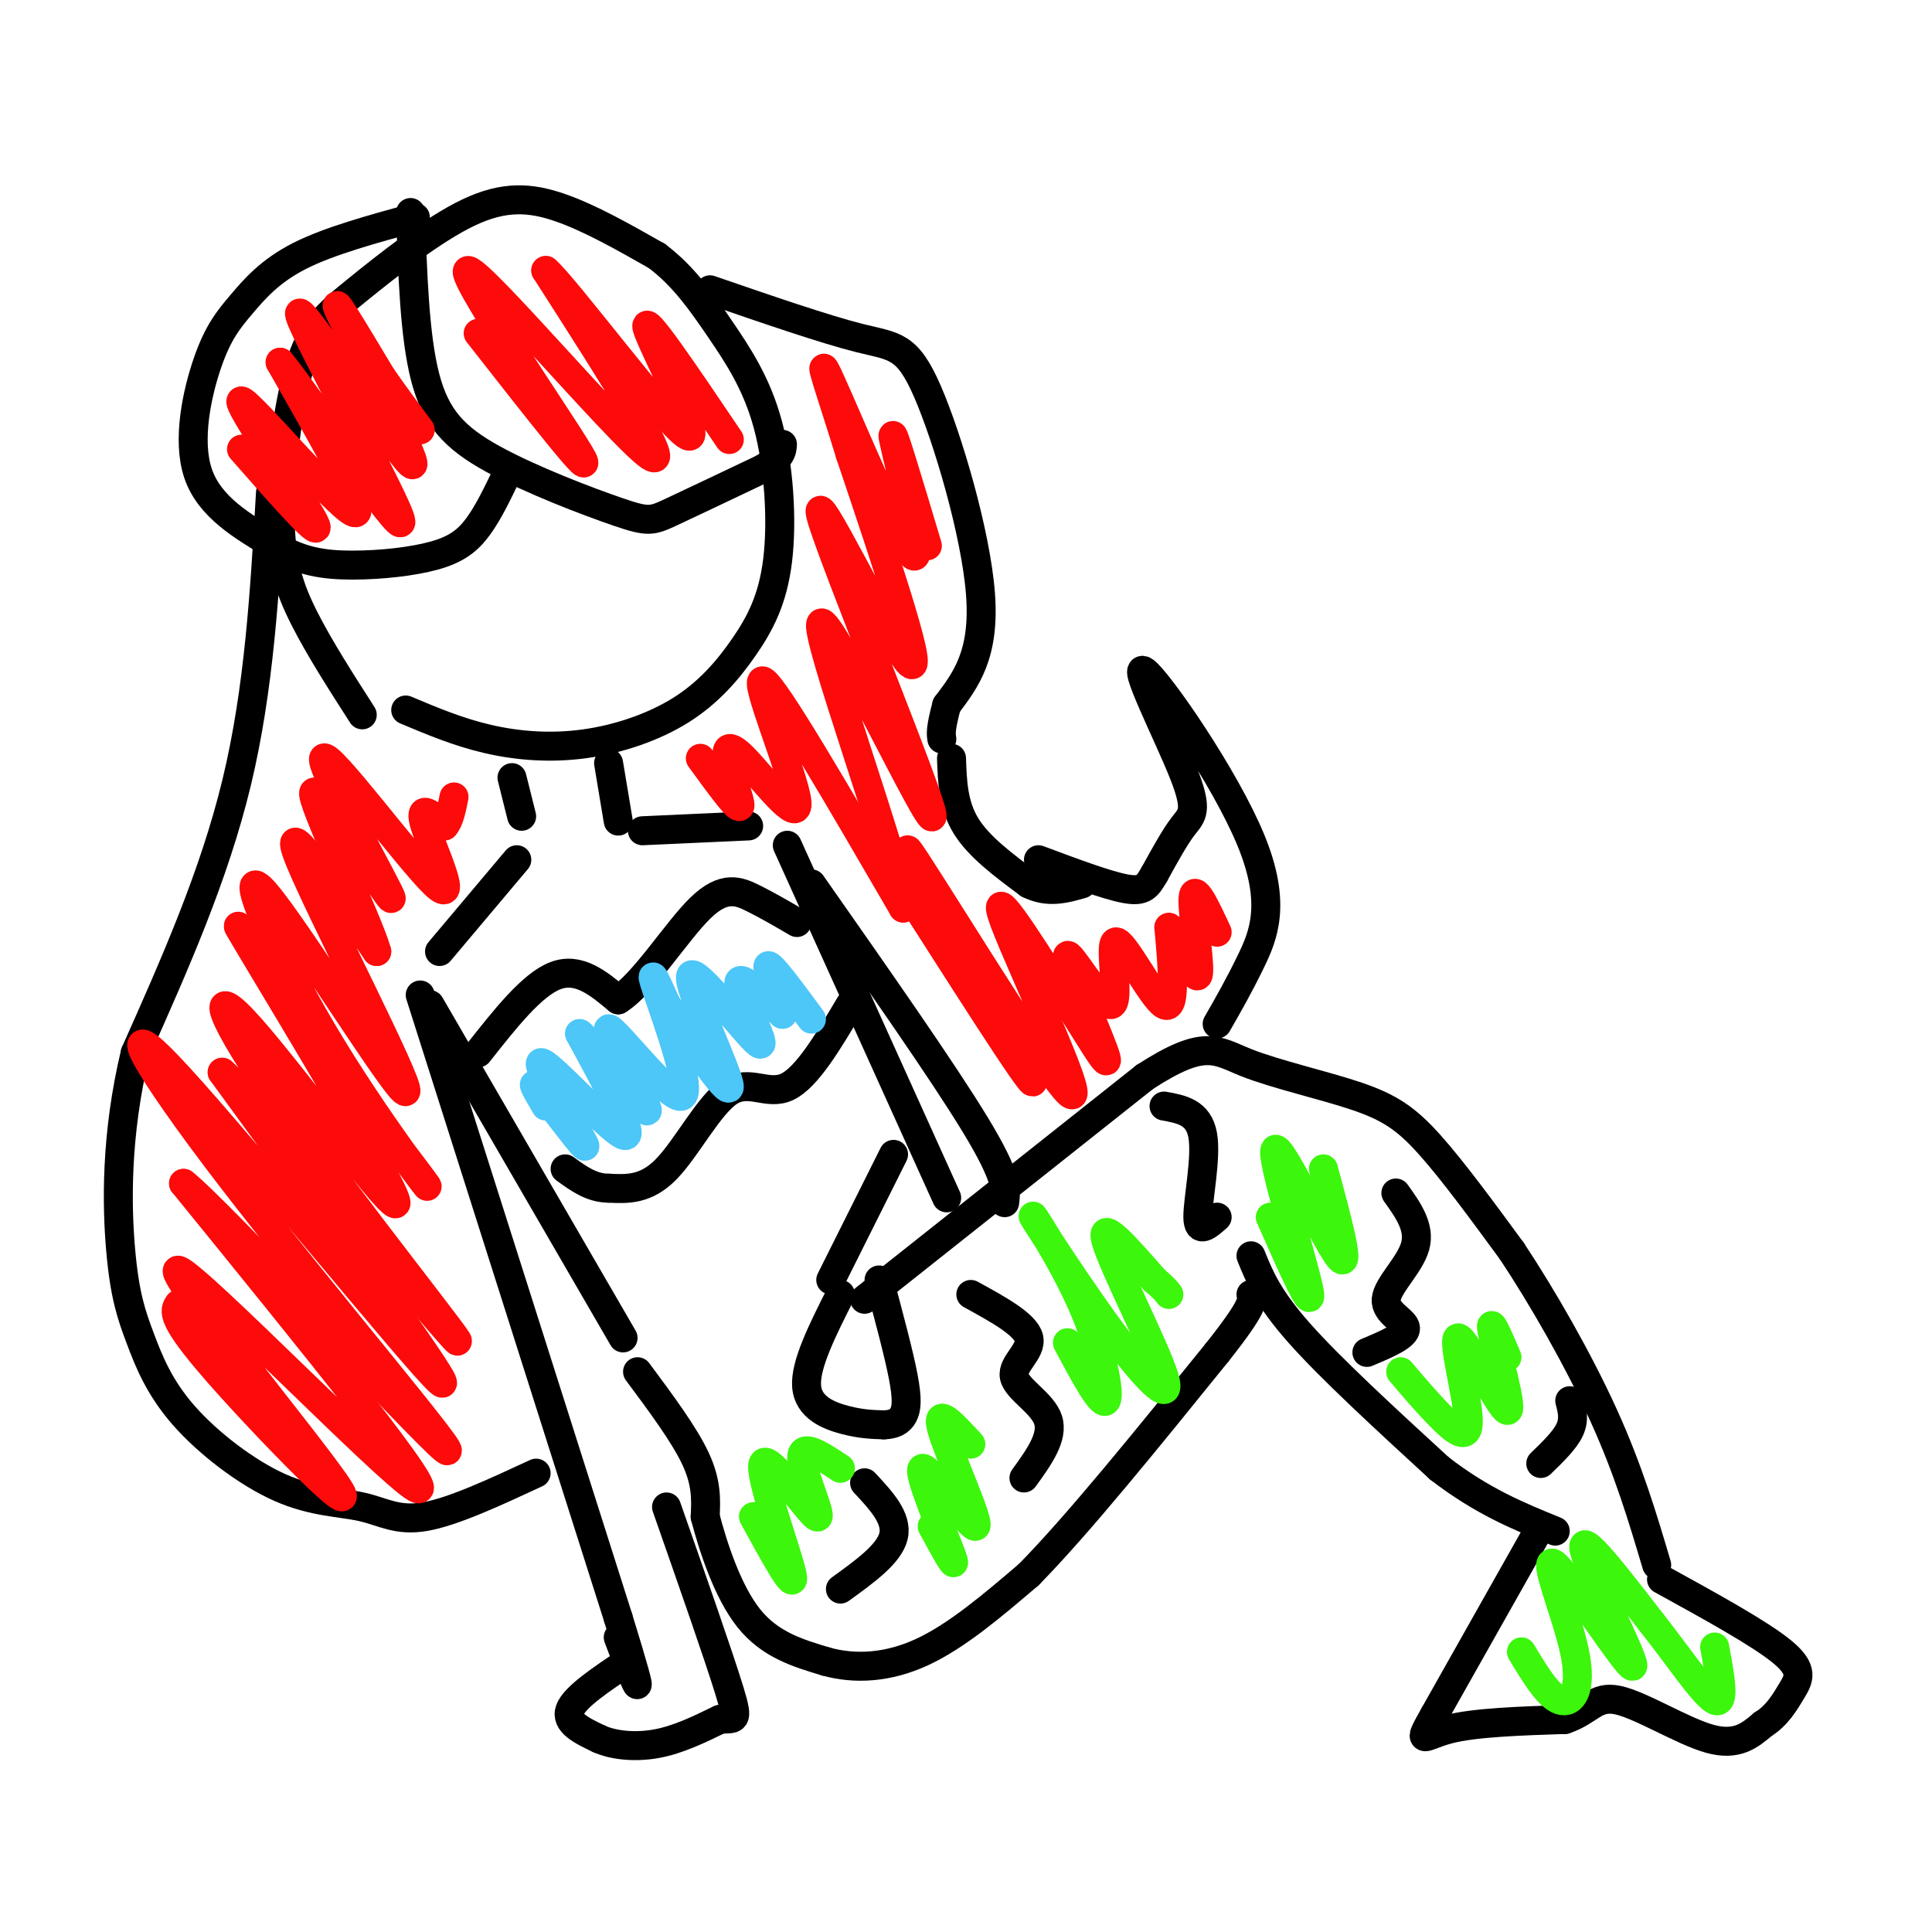 <svg viewBox='0 0 400 400' version='1.1' xmlns='http://www.w3.org/2000/svg' xmlns:xlink='http://www.w3.org/1999/xlink'><g fill='none' stroke='#000000' stroke-width='6' stroke-linecap='round' stroke-linejoin='round'><path d='M75,148c-4.440,-6.918 -8.881,-13.837 -12,-20c-3.119,-6.163 -4.918,-11.571 -5,-21c-0.082,-9.429 1.553,-22.880 4,-31c2.447,-8.120 5.708,-10.908 12,-16c6.292,-5.092 15.617,-12.486 23,-16c7.383,-3.514 12.824,-3.147 19,-1c6.176,2.147 13.088,6.073 20,10'/><path d='M136,53c5.484,4.121 9.195,9.422 13,15c3.805,5.578 7.704,11.433 10,20c2.296,8.567 2.989,19.848 2,28c-0.989,8.152 -3.660,13.176 -7,18c-3.340,4.824 -7.349,9.448 -13,13c-5.651,3.552 -12.945,6.033 -20,7c-7.055,0.967 -13.873,0.419 -20,-1c-6.127,-1.419 -11.564,-3.710 -17,-6'/><path d='M106,161c0.000,0.000 2.000,8.000 2,8'/><path d='M126,158c0.000,0.000 2.000,12.000 2,12'/><path d='M133,172c0.000,0.000 22.000,-1.000 22,-1'/><path d='M107,178c0.000,0.000 -16.000,19.000 -16,19'/><path d='M89,208c0.000,0.000 40.000,69.000 40,69'/><path d='M163,175c0.000,0.000 33.000,73.000 33,73'/><path d='M179,269c0.000,0.000 58.000,-46.000 58,-46'/><path d='M237,223c12.520,-8.131 14.820,-5.458 21,-3c6.180,2.458 16.241,4.700 23,7c6.759,2.300 10.217,4.657 15,10c4.783,5.343 10.892,13.671 17,22'/><path d='M313,259c6.378,9.600 13.822,22.600 19,34c5.178,11.400 8.089,21.200 11,31'/><path d='M132,284c4.833,6.500 9.667,13.000 12,18c2.333,5.000 2.167,8.500 2,12'/><path d='M146,314c1.600,6.133 4.600,15.467 9,21c4.400,5.533 10.200,7.267 16,9'/><path d='M171,344c5.956,1.667 12.844,1.333 20,-2c7.156,-3.333 14.578,-9.667 22,-16'/><path d='M213,326c10.167,-10.333 24.583,-28.167 39,-46'/><path d='M252,280c7.667,-9.667 7.333,-10.833 7,-12'/><path d='M259,260c1.750,4.333 3.500,8.667 10,16c6.500,7.333 17.750,17.667 29,28'/><path d='M298,304c8.833,6.833 16.417,9.917 24,13'/><path d='M319,316c0.000,0.000 -22.000,39.000 -22,39'/><path d='M297,355c-3.822,6.822 -2.378,4.378 3,3c5.378,-1.378 14.689,-1.689 24,-2'/><path d='M324,356c5.202,-1.726 6.208,-5.042 11,-4c4.792,1.042 13.369,6.440 19,8c5.631,1.560 8.315,-0.720 11,-3'/><path d='M365,357c2.881,-1.750 4.583,-4.625 6,-7c1.417,-2.375 2.548,-4.250 -2,-8c-4.548,-3.750 -14.774,-9.375 -25,-15'/><path d='M56,102c-1.167,20.333 -2.333,40.667 -7,60c-4.667,19.333 -12.833,37.667 -21,56'/><path d='M28,218c-4.095,17.056 -3.831,31.694 -3,41c0.831,9.306 2.229,13.278 4,18c1.771,4.722 3.917,10.193 9,16c5.083,5.807 13.105,11.948 20,15c6.895,3.052 12.664,3.014 17,4c4.336,0.986 7.239,2.996 13,2c5.761,-0.996 14.381,-4.998 23,-9'/><path d='M252,212c2.229,-3.876 4.457,-7.753 7,-13c2.543,-5.247 5.400,-11.865 0,-25c-5.400,-13.135 -19.056,-32.789 -22,-35c-2.944,-2.211 4.823,13.020 8,21c3.177,7.980 1.765,8.709 0,11c-1.765,2.291 -3.882,6.146 -6,10'/><path d='M239,181c-1.467,2.489 -2.133,3.711 -6,3c-3.867,-0.711 -10.933,-3.356 -18,-6'/><path d='M147,60c11.887,4.095 23.774,8.190 31,10c7.226,1.810 9.792,1.333 14,11c4.208,9.667 10.060,29.476 11,42c0.940,12.524 -3.030,17.762 -7,23'/><path d='M196,146c-1.333,5.000 -1.167,6.000 -1,7'/><path d='M197,157c0.167,4.833 0.333,9.667 3,14c2.667,4.333 7.833,8.167 13,12'/><path d='M213,183c4.000,2.000 7.500,1.000 11,0'/><path d='M85,44c0.413,12.764 0.826,25.528 3,34c2.174,8.472 6.108,12.652 14,17c7.892,4.348 19.740,8.863 26,11c6.260,2.137 6.931,1.896 11,0c4.069,-1.896 11.534,-5.448 19,-9'/><path d='M158,97c3.833,-2.333 3.917,-3.667 4,-5'/><path d='M86,45c-8.955,2.453 -17.911,4.906 -24,8c-6.089,3.094 -9.313,6.829 -12,10c-2.687,3.171 -4.839,5.777 -7,12c-2.161,6.223 -4.332,16.064 -2,23c2.332,6.936 9.166,10.968 16,15'/><path d='M57,113c5.193,3.287 10.175,4.005 16,4c5.825,-0.005 12.491,-0.732 17,-2c4.509,-1.268 6.860,-3.077 9,-6c2.140,-2.923 4.070,-6.962 6,-11'/><path d='M87,206c0.000,0.000 41.000,129.000 41,129'/><path d='M128,335c6.833,22.167 3.417,13.083 0,4'/><path d='M130,344c-5.500,3.667 -11.000,7.333 -12,10c-1.000,2.667 2.500,4.333 6,6'/><path d='M124,360c3.022,1.378 7.578,1.822 12,1c4.422,-0.822 8.711,-2.911 13,-5'/><path d='M149,356c3.044,-0.422 4.156,1.022 2,-6c-2.156,-7.022 -7.578,-22.511 -13,-38'/><path d='M174,268c-3.667,7.267 -7.333,14.533 -7,19c0.333,4.467 4.667,6.133 8,7c3.333,0.867 5.667,0.933 8,1'/><path d='M183,295c2.083,-0.060 3.292,-0.708 4,-2c0.708,-1.292 0.917,-3.226 0,-8c-0.917,-4.774 -2.958,-12.387 -5,-20'/><path d='M172,265c0.000,0.000 13.000,-26.000 13,-26'/><path d='M168,183c13.667,19.500 27.333,39.000 34,50c6.667,11.000 6.333,13.500 6,16'/><path d='M179,307c3.417,3.667 6.833,7.333 6,11c-0.833,3.667 -5.917,7.333 -11,11'/><path d='M201,268c5.649,3.095 11.298,6.190 12,9c0.702,2.810 -3.542,5.333 -3,8c0.542,2.667 5.869,5.476 7,9c1.131,3.524 -1.935,7.762 -5,12'/><path d='M241,229c3.578,0.644 7.156,1.289 8,6c0.844,4.711 -1.044,13.489 -1,17c0.044,3.511 2.022,1.756 4,0'/><path d='M289,247c2.536,3.554 5.071,7.107 4,11c-1.071,3.893 -5.750,8.125 -6,11c-0.250,2.875 3.929,4.393 4,6c0.071,1.607 -3.964,3.304 -8,5'/><path d='M325,290c0.500,1.917 1.000,3.833 0,6c-1.000,2.167 -3.500,4.583 -6,7'/></g>
<g fill='none' stroke='#3CF60C' stroke-width='6' stroke-linecap='round' stroke-linejoin='round'><path d='M156,314c4.431,8.108 8.861,16.217 8,12c-0.861,-4.217 -7.014,-20.759 -6,-23c1.014,-2.241 9.196,9.820 11,11c1.804,1.180 -2.770,-8.520 -3,-12c-0.230,-3.480 3.885,-0.740 8,2'/><path d='M193,316c2.769,5.102 5.537,10.204 4,6c-1.537,-4.204 -7.381,-17.715 -6,-18c1.381,-0.285 9.987,12.654 11,12c1.013,-0.654 -5.568,-14.901 -7,-20c-1.432,-5.099 2.284,-1.049 6,3'/><path d='M221,278c3.536,6.622 7.071,13.243 8,12c0.929,-1.243 -0.749,-10.352 -5,-20c-4.251,-9.648 -11.076,-19.837 -10,-18c1.076,1.837 10.051,15.698 17,25c6.949,9.302 11.871,14.043 10,8c-1.871,-6.043 -10.535,-22.869 -12,-28c-1.465,-5.131 4.267,1.435 10,8'/><path d='M239,265c2.167,1.833 2.583,2.417 3,3'/><path d='M263,252c4.577,10.381 9.155,20.762 8,15c-1.155,-5.762 -8.042,-27.667 -7,-29c1.042,-1.333 10.012,17.905 13,22c2.988,4.095 -0.006,-6.952 -3,-18'/><path d='M290,284c2.552,3.017 5.104,6.033 8,9c2.896,2.967 6.135,5.883 6,1c-0.135,-4.883 -3.644,-17.567 -2,-17c1.644,0.567 8.443,14.383 10,15c1.557,0.617 -2.126,-11.967 -3,-16c-0.874,-4.033 1.063,0.483 3,5'/><path d='M315,342c2.763,4.585 5.526,9.169 8,10c2.474,0.831 4.660,-2.092 3,-10c-1.660,-7.908 -7.167,-20.800 -4,-18c3.167,2.800 15.006,21.292 16,21c0.994,-0.292 -8.859,-19.369 -10,-24c-1.141,-4.631 6.429,5.185 14,15'/><path d='M342,336c5.067,6.378 10.733,14.822 13,16c2.267,1.178 1.133,-4.911 0,-11'/></g>
<g fill='none' stroke='#000000' stroke-width='6' stroke-linecap='round' stroke-linejoin='round'><path d='M99,218c5.583,-7.083 11.167,-14.167 16,-16c4.833,-1.833 8.917,1.583 13,5'/><path d='M128,207c5.310,-3.345 12.083,-14.208 17,-19c4.917,-4.792 7.976,-3.512 11,-2c3.024,1.512 6.012,3.256 9,5'/><path d='M176,208c-4.452,7.524 -8.905,15.048 -13,17c-4.095,1.952 -7.833,-1.667 -12,1c-4.167,2.667 -8.762,11.619 -13,16c-4.238,4.381 -8.119,4.190 -12,4'/><path d='M126,246c-3.500,0.000 -6.250,-2.000 -9,-4'/></g>
<g fill='none' stroke='#FD0A0A' stroke-width='6' stroke-linecap='round' stroke-linejoin='round'><path d='M50,93c8.810,10.036 17.619,20.071 15,15c-2.619,-5.071 -16.667,-25.250 -15,-25c1.667,0.250 19.048,20.929 23,23c3.952,2.071 -5.524,-14.464 -15,-31'/><path d='M58,75c5.056,5.930 25.197,36.255 25,33c-0.197,-3.255 -20.733,-40.089 -21,-43c-0.267,-2.911 19.736,28.101 23,31c3.264,2.899 -10.210,-22.315 -14,-30c-3.790,-7.685 2.105,2.157 8,12'/><path d='M79,78c2.667,3.833 5.333,7.417 8,11'/><path d='M99,69c12.702,16.220 25.405,32.440 21,25c-4.405,-7.440 -25.917,-38.542 -23,-38c2.917,0.542 30.262,32.726 37,38c6.738,5.274 -7.131,-16.363 -21,-38'/><path d='M113,56c3.988,3.393 24.458,30.875 29,34c4.542,3.125 -6.845,-18.107 -8,-22c-1.155,-3.893 7.923,9.554 17,23'/><path d='M37,270c-0.917,1.376 -1.834,2.753 8,14c9.834,11.247 30.419,32.365 25,24c-5.419,-8.365 -36.844,-46.214 -33,-45c3.844,1.214 42.955,41.490 49,45c6.045,3.510 -20.978,-29.745 -48,-63'/><path d='M38,245c7.027,5.444 48.596,50.556 54,55c5.404,4.444 -25.356,-31.778 -44,-56c-18.644,-24.222 -25.174,-36.444 -11,-21c14.174,15.444 49.050,58.556 54,63c4.950,4.444 -20.025,-29.778 -45,-64'/><path d='M46,222c5.756,4.916 42.646,49.206 48,55c5.354,5.794 -20.828,-26.909 -35,-47c-14.172,-20.091 -16.335,-27.571 -7,-17c9.335,10.571 30.167,39.192 30,36c-0.167,-3.192 -21.333,-38.198 -29,-51c-7.667,-12.802 -1.833,-3.401 4,6'/><path d='M57,204c8.565,11.387 27.976,36.853 31,41c3.024,4.147 -10.339,-13.027 -21,-31c-10.661,-17.973 -18.621,-36.745 -12,-29c6.621,7.745 27.821,42.008 29,41c1.179,-1.008 -17.663,-37.288 -22,-48c-4.337,-10.712 5.832,4.144 16,19'/><path d='M78,197c-1.771,-6.469 -14.199,-32.140 -13,-33c1.199,-0.860 16.026,23.093 16,22c-0.026,-1.093 -14.904,-27.231 -14,-29c0.904,-1.769 17.589,20.831 23,26c5.411,5.169 -0.454,-7.095 -2,-12c-1.546,-4.905 1.227,-2.453 4,0'/><path d='M92,171c1.000,-1.000 1.500,-3.500 2,-6'/><path d='M145,157c3.582,4.925 7.164,9.850 8,10c0.836,0.150 -1.074,-4.476 -2,-8c-0.926,-3.524 -0.867,-5.944 3,-2c3.867,3.944 11.541,14.254 11,9c-0.541,-5.254 -9.297,-26.073 -7,-25c2.297,1.073 15.649,24.036 29,47'/><path d='M187,188c-1.221,-9.691 -18.772,-57.420 -17,-59c1.772,-1.580 22.867,42.989 23,40c0.133,-2.989 -20.695,-53.535 -23,-62c-2.305,-8.465 13.913,25.153 18,30c4.087,4.847 -3.956,-19.076 -12,-43'/><path d='M176,94c-3.879,-12.684 -7.576,-22.895 -4,-15c3.576,7.895 14.424,33.895 17,36c2.576,2.105 -3.121,-19.684 -4,-24c-0.879,-4.316 3.061,8.842 7,22'/><path d='M190,188c13.675,21.397 27.349,42.794 23,34c-4.349,-8.794 -26.722,-47.780 -25,-46c1.722,1.780 27.541,44.325 33,50c5.459,5.675 -9.440,-25.522 -13,-35c-3.560,-9.478 4.220,2.761 12,15'/><path d='M220,206c4.534,6.777 9.868,16.220 9,13c-0.868,-3.220 -7.937,-19.103 -8,-21c-0.063,-1.897 6.880,10.193 9,10c2.120,-0.193 -0.583,-12.667 1,-13c1.583,-0.333 7.452,11.476 10,13c2.548,1.524 1.774,-7.238 1,-16'/><path d='M242,192c1.631,0.821 5.208,10.875 6,10c0.792,-0.875 -1.202,-12.679 -1,-16c0.202,-3.321 2.601,1.839 5,7'/></g>
<g fill='none' stroke='#4DC6F8' stroke-width='6' stroke-linecap='round' stroke-linejoin='round'><path d='M113,229c-1.864,-3.182 -3.729,-6.364 -1,-3c2.729,3.364 10.051,13.273 9,11c-1.051,-2.273 -10.475,-16.727 -9,-17c1.475,-0.273 13.850,13.636 17,15c3.150,1.364 -2.925,-9.818 -9,-21'/><path d='M120,214c2.531,1.731 13.358,16.558 14,16c0.642,-0.558 -8.900,-16.500 -8,-17c0.900,-0.500 12.242,14.442 15,14c2.758,-0.442 -3.069,-16.269 -5,-22c-1.931,-5.731 0.035,-1.365 2,3'/><path d='M138,208c3.991,5.994 12.970,19.479 13,17c0.030,-2.479 -8.889,-20.922 -8,-23c0.889,-2.078 11.585,12.210 14,14c2.415,1.790 -3.453,-8.917 -4,-12c-0.547,-3.083 4.226,1.459 9,6'/><path d='M162,210c0.333,-1.778 -3.333,-9.222 -3,-10c0.333,-0.778 4.667,5.111 9,11'/></g>
</svg>